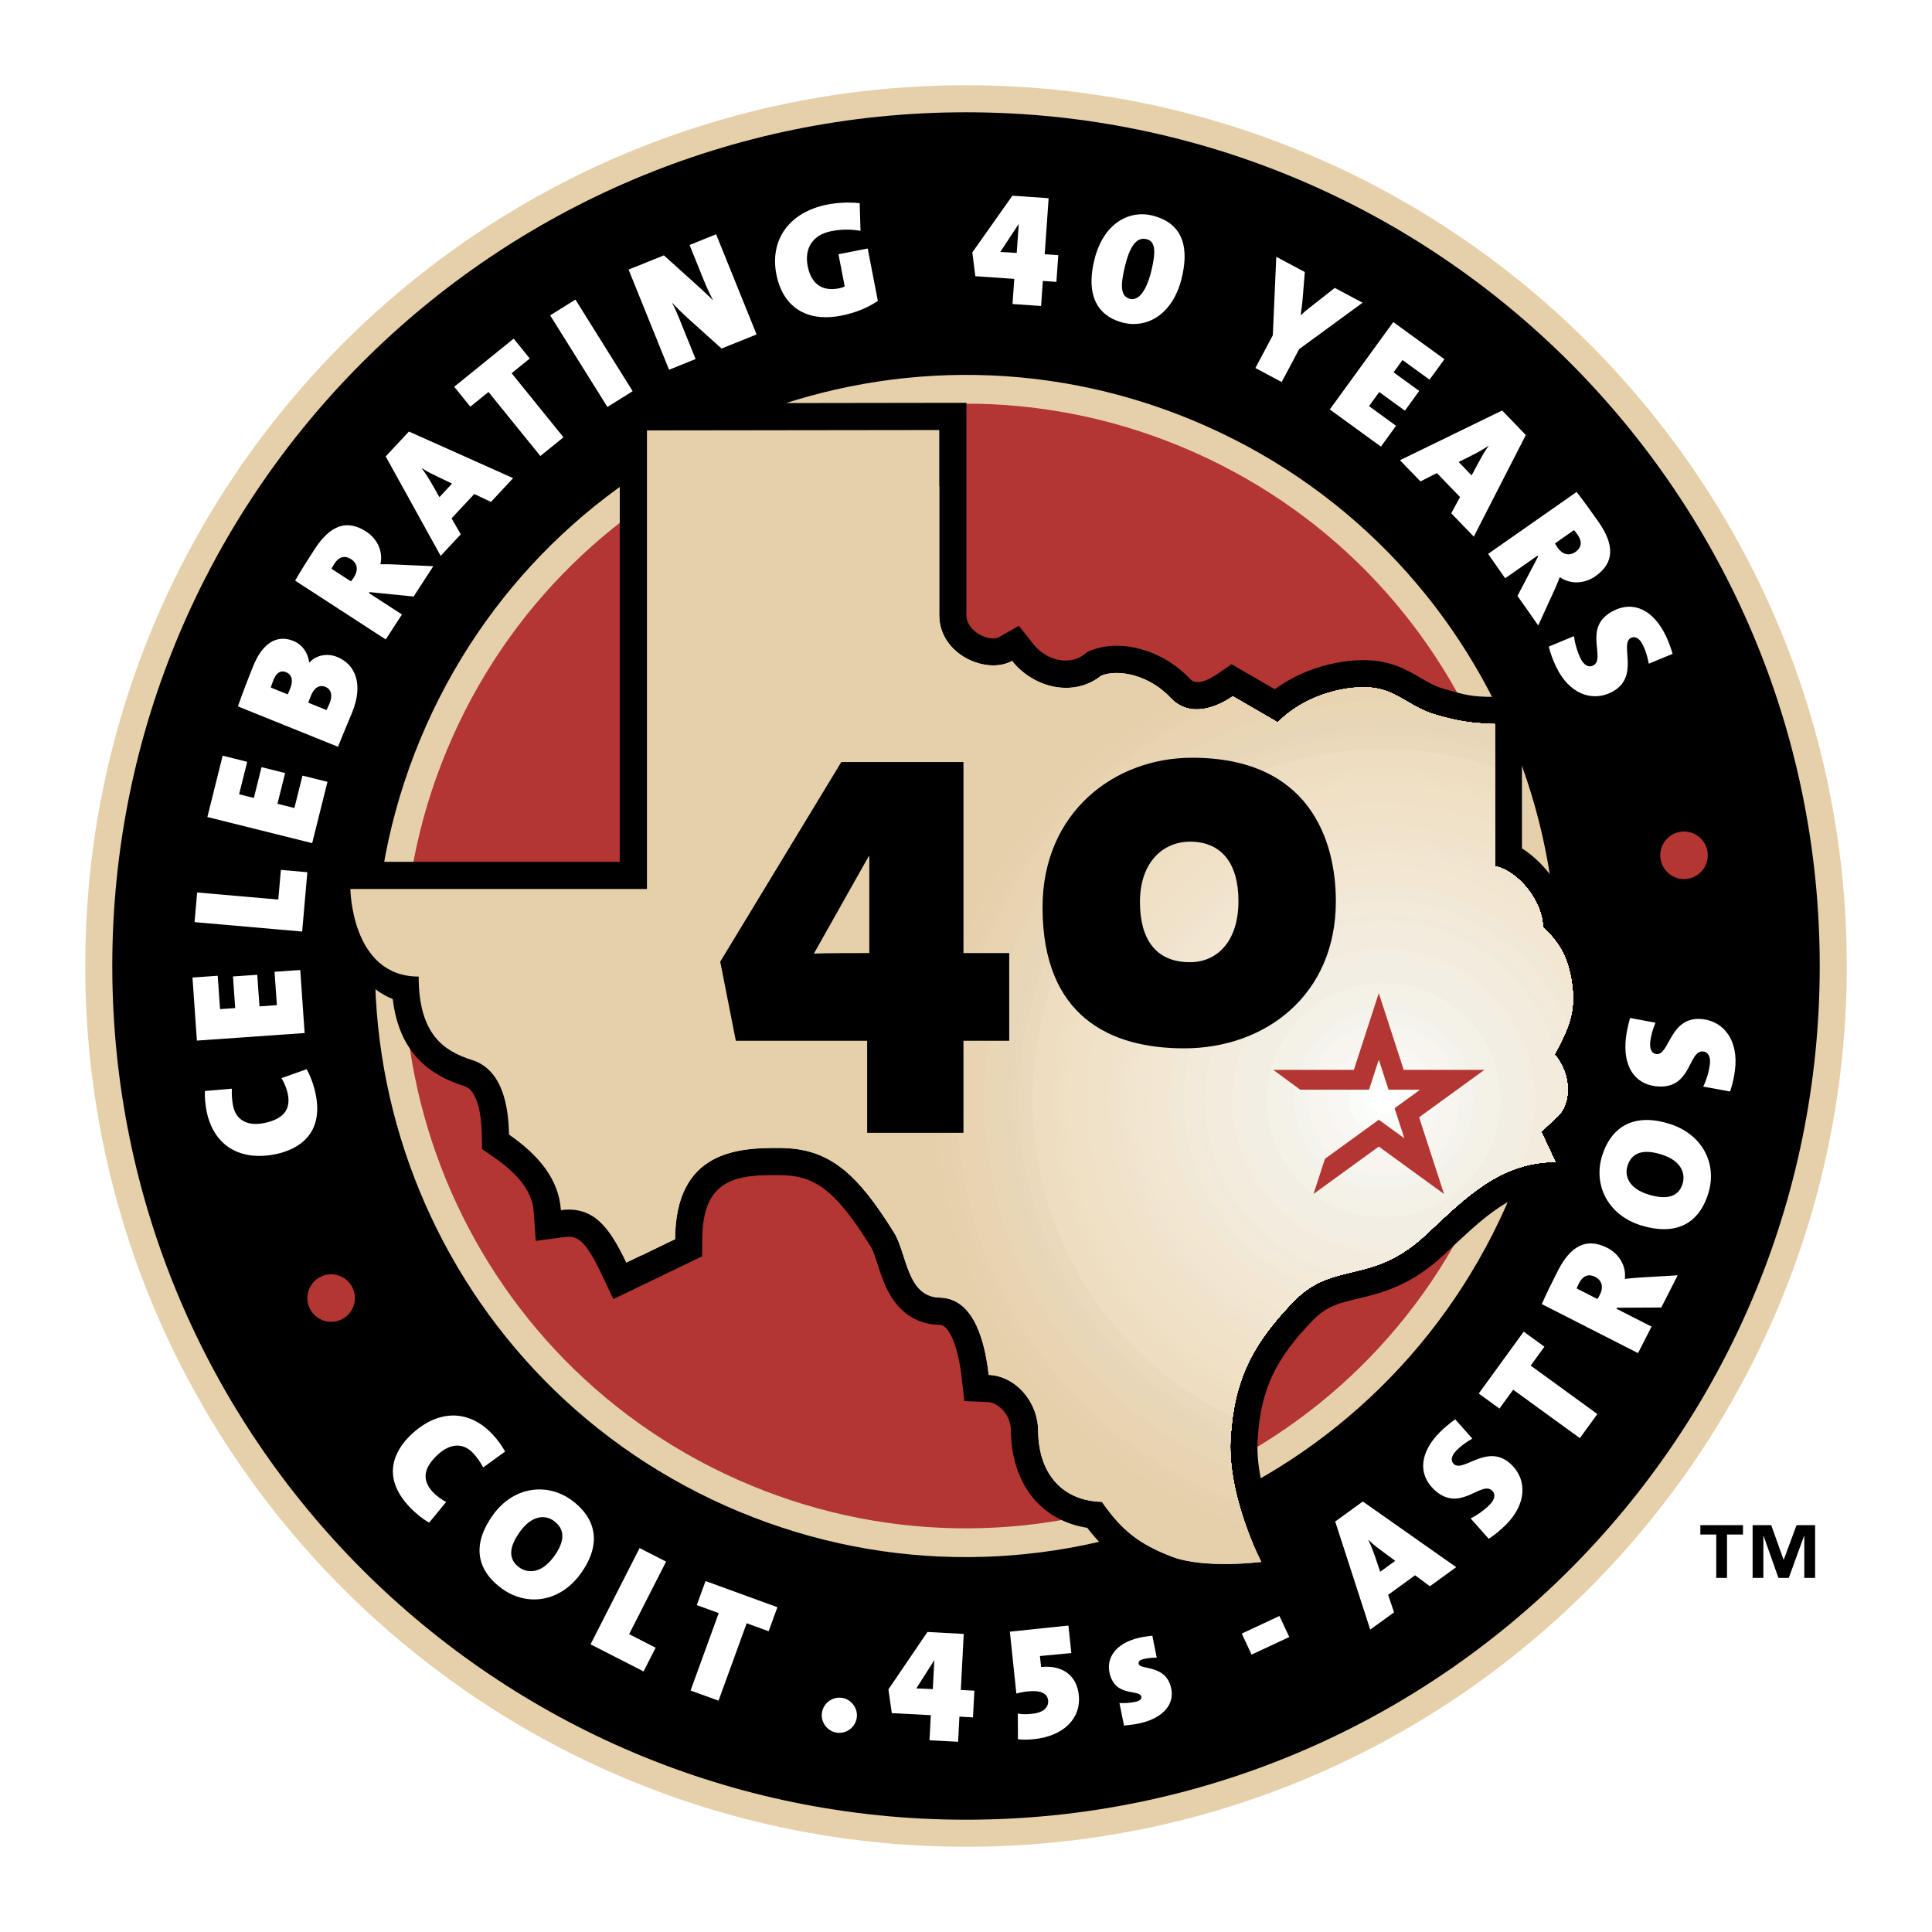 <?xml version="1.0" encoding="utf-8"?>
<!-- Generator: Adobe Illustrator 13.0.0, SVG Export Plug-In . SVG Version: 6.00 Build 14948)  -->
<!DOCTYPE svg PUBLIC "-//W3C//DTD SVG 1.0//EN" "http://www.w3.org/TR/2001/REC-SVG-20010904/DTD/svg10.dtd">
<svg version="1.0" id="Layer_1" xmlns="http://www.w3.org/2000/svg" xmlns:xlink="http://www.w3.org/1999/xlink" x="0px" y="0px"
	 width="192.756px" height="192.756px" viewBox="0 0 192.756 192.756" enable-background="new 0 0 192.756 192.756"
	 xml:space="preserve">
<g>
	<polygon fill-rule="evenodd" clip-rule="evenodd" fill="#FFFFFF" points="0,0 192.756,0 192.756,192.756 0,192.756 0,0 	"/>
	<path fill-rule="evenodd" clip-rule="evenodd" d="M173.897,153.102h-1.593v4.324h-1.073v-4.324h-1.585v-0.936h4.251V153.102
		L173.897,153.102L173.897,153.102z M181.092,157.426h-1.077v-4.182h-0.026l-1.521,4.182h-1.035l-1.477-4.182h-0.025v4.182h-1.073
		v-5.26h1.858l1.228,3.436h0.026l1.271-3.436h1.852V157.426L181.092,157.426z"/>
	<path fill-rule="evenodd" clip-rule="evenodd" fill="#E6D0AA" d="M184.252,96.376c0,48.534-39.343,87.876-87.873,87.876
		c-48.534,0-87.875-39.342-87.875-87.876c0-48.532,39.341-87.871,87.875-87.871C144.909,8.505,184.252,47.844,184.252,96.376
		L184.252,96.376z"/>
	<path fill-rule="evenodd" clip-rule="evenodd" d="M96.379,11.202c47.04,0,85.176,38.132,85.176,85.174
		s-38.136,85.177-85.176,85.177c-47.042,0-85.176-38.135-85.176-85.177S49.337,11.202,96.379,11.202L96.379,11.202z"/>
	<path fill-rule="evenodd" clip-rule="evenodd" fill="#E6D0AA" d="M72.398,150.238c-29.745-13.25-43.123-48.104-29.879-77.848
		c13.243-29.746,48.091-43.122,77.838-29.87c29.742,13.248,43.121,48.1,29.88,77.845
		C136.994,150.113,102.146,163.486,72.398,150.238L72.398,150.238z"/>
	<path fill-rule="evenodd" clip-rule="evenodd" fill="#B33633" d="M147.616,119.199c-12.6,28.301-45.752,41.023-74.051,28.418
		c-28.297-12.604-41.025-45.76-28.427-74.063c12.599-28.298,45.751-41.019,74.05-28.413
		C147.485,57.743,160.214,90.902,147.616,119.199L147.616,119.199z"/>
	<path fill-rule="evenodd" clip-rule="evenodd" fill="#B33633" d="M30.667,129.51c0-1.311,1.061-2.371,2.371-2.371
		c1.309,0,2.372,1.061,2.372,2.371c0,1.307-1.063,2.367-2.372,2.367C31.728,131.877,30.667,130.816,30.667,129.51L30.667,129.51z"/>
	<path fill-rule="evenodd" clip-rule="evenodd" fill="#B33633" d="M165.646,85.331c0-1.307,1.06-2.369,2.368-2.369
		c1.31,0,2.371,1.062,2.371,2.369c0,1.313-1.062,2.374-2.371,2.374C166.705,87.705,165.646,86.645,165.646,85.331L165.646,85.331z"
		/>
	<path fill-rule="evenodd" clip-rule="evenodd" fill="#FFFFFF" d="M42.818,151.914l1.699-2.068c-0.443-0.195-1.016-0.643-1.332-0.98
		c-1.143-1.229-0.897-2.439,0.469-3.715c1.27-1.189,2.583-1.209,3.541-0.178c0.414,0.439,0.767,0.961,1.012,1.434l2.189-1.582
		c-0.309-0.568-0.75-1.18-1.229-1.693c-2.406-2.582-5.481-2.486-8.108-0.035c-1.587,1.479-3.126,4.117-0.24,7.207
		C41.407,150.936,42.132,151.527,42.818,151.914L42.818,151.914z"/>
	<path fill-rule="evenodd" clip-rule="evenodd" fill="#FFFFFF" d="M57.915,157.027c2.3-3.164,1.382-5.705-0.89-7.357
		c-2.441-1.773-5.772-1.371-7.816,1.445c-2.01,2.762-1.868,5.389,0.87,7.383C52.56,160.297,55.852,159.869,57.915,157.027
		L57.915,157.027L57.915,157.027z M55.274,155.285c-1.341,1.848-2.726,1.633-3.476,1.09c-1.161-0.85-0.982-2.1,0.098-3.582
		c1.19-1.643,2.512-1.67,3.353-1.059C56.398,152.564,56.382,153.762,55.274,155.285L55.274,155.285z"/>
	<polygon fill-rule="evenodd" clip-rule="evenodd" fill="#FFFFFF" points="64.211,166.756 65.414,164.391 62.768,163.041 
		66.456,155.803 63.811,154.453 58.918,164.055 64.211,166.756 	"/>
	<polygon fill-rule="evenodd" clip-rule="evenodd" fill="#FFFFFF" points="76.688,162.748 77.562,160.352 70.392,157.742 
		69.519,160.141 71.707,160.939 68.897,168.664 71.688,169.676 74.497,161.955 76.688,162.748 	"/>
	<path fill-rule="evenodd" clip-rule="evenodd" fill="#FFFFFF" d="M84.045,169.402c-0.942-0.166-1.868,0.48-2.034,1.426
		c-0.166,0.943,0.481,1.869,1.426,2.033c0.942,0.166,1.869-0.48,2.033-1.426C85.637,170.494,84.99,169.568,84.045,169.402
		L84.045,169.402z"/>
	<path fill-rule="evenodd" clip-rule="evenodd" fill="#FFFFFF" d="M97.074,171.342l0.141-2.662l-1.355-0.07l0.292-5.592
		l-3.619-0.197l-3.896,5.729l0.339,2.369l3.892,0.203l-0.132,2.506l2.854,0.148l0.131-2.506L97.074,171.342L97.074,171.342
		L97.074,171.342z M93.066,168.525c-0.382-0.02-1.291-0.07-1.645-0.07l1.779-2.799h0.016L93.066,168.525L93.066,168.525z"/>
	<path fill-rule="evenodd" clip-rule="evenodd" fill="#FFFFFF" d="M107.629,169.102c-0.211-2.018-1.727-2.998-3.759-2.781
		l-0.117-1.098l3.132-0.299l-0.288-2.744l-5.843,0.613l0.648,6.176c0.329-0.098,0.721-0.174,1.197-0.221
		c1.271-0.133,1.903,0.232,1.974,0.9c0.069,0.648-0.418,1.211-1.562,1.332c-0.556,0.064-1.02,0.076-1.464-0.021l0.014,2.57
		c0.504,0.059,1.146,0.041,1.605-0.012C106.04,173.217,107.885,171.514,107.629,169.102L107.629,169.102z"/>
	<path fill-rule="evenodd" clip-rule="evenodd" fill="#FFFFFF" d="M116.842,168.398c-0.547-2.365-3.096-1.764-3.238-2.385
		c-0.049-0.217,0.088-0.396,0.493-0.488c0.436-0.105,0.916-0.146,1.312-0.141l-0.44-2.193c-0.433,0.055-0.908,0.113-1.313,0.209
		c-2.427,0.555-3.286,2.084-2.955,3.516c0.578,2.502,2.977,1.539,3.172,2.381c0.044,0.201-0.14,0.393-0.546,0.482
		c-0.559,0.135-1.159,0.156-1.64,0.135l0.456,2.252c0.522-0.066,1.085-0.117,1.63-0.246
		C115.981,171.416,117.229,170.076,116.842,168.398L116.842,168.398z"/>
	<polygon fill-rule="evenodd" clip-rule="evenodd" fill="#FFFFFF" points="128.632,163.324 127.651,161.227 123.892,162.984 
		124.869,165.08 128.632,163.324 	"/>
	<path fill-rule="evenodd" clip-rule="evenodd" fill="#FFFFFF" d="M145.285,156.355l-9.318-6.551l-2.753,2l3.495,10.783l2.375-1.725
		l-0.591-1.742l2.686-1.953l1.485,1.092L145.285,156.355L145.285,156.355L145.285,156.355z M139.203,155.727l-1.5,1.086
		l-0.397-1.172c-0.232-0.697-0.486-1.4-0.775-1.963l0.025-0.02c0.484,0.48,0.978,0.83,1.5,1.221L139.203,155.727L139.203,155.727z"
		/>
	<path fill-rule="evenodd" clip-rule="evenodd" fill="#FFFFFF" d="M150.845,146.176c-2.385-2.381-4.855,0.836-5.814-0.127
		c-0.294-0.291-0.28-0.777,0.304-1.365c0.464-0.461,0.994-0.83,1.557-1.15l-1.707-1.93c-0.549,0.396-1.125,0.881-1.511,1.266
		c-2.008,2.006-2.2,4.143-0.688,5.652c2.607,2.613,4.8-0.891,5.906,0.215c0.348,0.352,0.236,0.895-0.275,1.4
		c-0.575,0.578-1.329,1.086-1.892,1.355l1.803,2.033c0.623-0.398,1.207-0.896,1.731-1.414
		C152.285,150.082,152.369,147.701,150.845,146.176L150.845,146.176z"/>
	<polygon fill-rule="evenodd" clip-rule="evenodd" fill="#FFFFFF" points="154.085,134.361 152.02,132.859 147.536,139.033 
		149.601,140.535 150.969,138.65 157.623,143.482 159.368,141.08 152.717,136.246 154.085,134.361 	"/>
	<path fill-rule="evenodd" clip-rule="evenodd" fill="#FFFFFF" d="M167.384,127.236l-3.811,0.227
		c-0.476,0.027-0.945,0.074-1.463,0.135c0.165-1.316-0.601-2.512-1.739-3.094c-2.135-1.086-3.698-0.16-4.943,2.285
		c-0.617,1.209-1.205,2.395-1.602,3.32l9.601,4.891l1.349-2.643l-3.503-1.785l0.052-0.098l4.423-0.025L167.384,127.236
		L167.384,127.236L167.384,127.236z M159.15,127.395c0.71,0.363,0.84,1.057,0.471,1.783c-0.074,0.143-0.189,0.332-0.253,0.424
		l-2.065-1.051c0.033-0.09,0.142-0.34,0.23-0.512C157.975,127.17,158.581,127.105,159.15,127.395L159.15,127.395z"/>
	<path fill-rule="evenodd" clip-rule="evenodd" fill="#FFFFFF" d="M166.501,112.104c-3.739-1.145-5.842,0.551-6.667,3.238
		c-0.882,2.885,0.583,5.902,3.912,6.92c3.267,1.004,5.708,0.012,6.699-3.223C171.34,116.105,169.86,113.133,166.501,112.104
		L166.501,112.104L166.501,112.104z M165.715,115.168c2.183,0.668,2.43,2.043,2.16,2.932c-0.421,1.375-1.661,1.613-3.419,1.074
		c-1.937-0.592-2.391-1.836-2.09-2.826C162.781,114.99,163.912,114.619,165.715,115.168L165.715,115.168z"/>
	<path fill-rule="evenodd" clip-rule="evenodd" fill="#FFFFFF" d="M169.908,101.686c-3.343-0.414-3.312,3.646-4.656,3.477
		c-0.413-0.045-0.701-0.438-0.602-1.26c0.08-0.652,0.269-1.271,0.518-1.867l-2.53-0.471c-0.195,0.65-0.349,1.387-0.413,1.926
		c-0.345,2.822,0.815,4.619,2.941,4.881c3.659,0.447,3.228-3.656,4.78-3.465c0.492,0.059,0.735,0.557,0.649,1.266
		c-0.099,0.812-0.381,1.674-0.662,2.238l2.676,0.488c0.246-0.693,0.402-1.445,0.494-2.176
		C173.452,103.871,172.05,101.947,169.908,101.686L169.908,101.686z"/>
	<path fill-rule="evenodd" clip-rule="evenodd" fill="#FFFFFF" d="M30.59,106.674l-2.518,0.895c0.279,0.396,0.538,1.078,0.633,1.531
		c0.351,1.639-0.484,2.551-2.312,2.939c-1.702,0.361-2.837-0.293-3.129-1.668c-0.126-0.594-0.161-1.223-0.128-1.752l-2.692,0.23
		c-0.028,0.639,0.036,1.395,0.18,2.082c0.734,3.451,3.42,4.953,6.935,4.209c2.124-0.455,4.799-1.924,3.918-6.061
		C31.3,108.236,30.98,107.361,30.59,106.674L30.59,106.674z"/>
	<polygon fill-rule="evenodd" clip-rule="evenodd" fill="#FFFFFF" points="29.954,96.776 27.391,96.955 27.623,100.285 
		25.888,100.406 25.667,97.256 23.245,97.42 23.466,100.576 21.955,100.68 21.721,97.352 19.204,97.529 19.644,103.82 
		30.394,103.066 29.954,96.776 	"/>
	<polygon fill-rule="evenodd" clip-rule="evenodd" fill="#FFFFFF" points="30.664,87.021 28.024,86.791 27.765,89.75 19.669,89.042 
		19.41,92.001 30.146,92.941 30.664,87.021 	"/>
	<polygon fill-rule="evenodd" clip-rule="evenodd" fill="#FFFFFF" points="32.671,78.002 30.178,77.382 29.371,80.616 
		27.682,80.195 28.446,77.129 26.093,76.538 25.328,79.61 23.855,79.243 24.663,76.008 22.215,75.395 20.69,81.514 31.146,84.12 
		32.671,78.002 	"/>
	<path fill-rule="evenodd" clip-rule="evenodd" fill="#FFFFFF" d="M33.622,65.538c-0.962-0.394-2.099-0.179-2.74,0.559l-0.046-0.016
		c-0.089-0.933-0.679-1.774-1.566-2.135c-1.747-0.707-3.139,0.351-4.01,2.511c-0.504,1.247-1.174,2.992-1.521,4.021l9.979,4.027
		c0.68-1.688,1.175-2.825,1.422-3.435C36.293,68.213,35.428,66.263,33.622,65.538L33.622,65.538L33.622,65.538z M28.515,67.052
		c0.576,0.23,0.786,0.78,0.439,1.643c-0.096,0.237-0.174,0.429-0.253,0.584l-1.688-0.684c0.08-0.239,0.162-0.482,0.286-0.795
		C27.563,67.148,27.995,66.842,28.515,67.052L28.515,67.052L28.515,67.052z M32.449,68.522c0.623,0.25,0.744,0.883,0.445,1.624
		c-0.095,0.236-0.23,0.524-0.317,0.697l-1.821-0.735c0.051-0.166,0.23-0.608,0.273-0.713C31.375,68.536,31.931,68.312,32.449,68.522
		L32.449,68.522z"/>
	<path fill-rule="evenodd" clip-rule="evenodd" fill="#FFFFFF" d="M43.23,56.49l-3.81-0.17c-0.479-0.025-0.952-0.031-1.469-0.025
		c0.303-1.285-0.336-2.557-1.408-3.254c-2.008-1.307-3.66-0.55-5.153,1.752c-0.741,1.141-1.45,2.256-1.942,3.138l9.037,5.868
		l1.617-2.493l-3.293-2.135l0.061-0.096l4.397,0.441L43.23,56.49L43.23,56.49L43.23,56.49z M35.026,55.786
		c0.67,0.435,0.726,1.135,0.283,1.822c-0.086,0.131-0.222,0.31-0.296,0.396l-1.941-1.259c0.039-0.09,0.173-0.33,0.278-0.486
		C33.878,55.441,34.491,55.438,35.026,55.786L35.026,55.786z"/>
	<path fill-rule="evenodd" clip-rule="evenodd" fill="#FFFFFF" d="M51.195,47.704l-10.397-4.65l-2.318,2.483l5.485,9.921
		l2.004-2.148l-0.916-1.595l2.266-2.429l1.665,0.79L51.195,47.704L51.195,47.704L51.195,47.704z M45.103,48.247l-1.262,1.355
		l-0.615-1.081c-0.36-0.639-0.745-1.277-1.135-1.776l0.022-0.02c0.566,0.371,1.118,0.627,1.705,0.908L45.103,48.247L45.103,48.247z"
		/>
	<polygon fill-rule="evenodd" clip-rule="evenodd" fill="#FFFFFF" points="52.855,35.771 51.249,33.785 45.317,38.588 
		46.925,40.574 48.736,39.106 53.911,45.496 56.218,43.629 51.045,37.237 52.855,35.771 	"/>
	<polygon fill-rule="evenodd" clip-rule="evenodd" fill="#FFFFFF" points="63.121,39.029 57.41,29.89 54.891,31.465 60.601,40.603 
		63.121,39.029 	"/>
	<path fill-rule="evenodd" clip-rule="evenodd" fill="#FFFFFF" d="M75.485,33.367l-4.039-9.994l-2.649,1.07l1.411,3.49
		c0.252,0.626,0.593,1.381,0.94,2.032c-0.662-0.661-1.471-1.383-2.261-2.099l-2.651-2.388l-3.523,1.419l4.039,9.994l2.649-1.07
		l-1.652-4.084c-0.263-0.652-0.414-0.985-0.712-1.553c0.521,0.562,1.2,1.221,1.901,1.847l3.052,2.742L75.485,33.367L75.485,33.367z"
		/>
	<path fill-rule="evenodd" clip-rule="evenodd" fill="#FFFFFF" d="M85.77,20.27c-0.913-0.102-2.096-0.08-3.195,0.134
		c-3.854,0.748-5.784,3.528-5.118,6.96c0.617,3.165,2.904,4.819,6.462,4.129c1.442-0.281,2.734-0.825,3.664-1.477l-1.013-5.222
		l-2.917,0.569l0.625,3.212c-0.148,0.08-0.361,0.153-0.58,0.194c-1.802,0.352-2.795-0.575-3.117-2.225
		c-0.332-1.707,0.438-3.109,2.366-3.483c1.05-0.205,2.029-0.186,2.906-0.029L85.77,20.27L85.77,20.27z"/>
	<path fill-rule="evenodd" clip-rule="evenodd" fill="#FFFFFF" d="M105.398,28.121l0.186-2.662l-1.354-0.093l0.392-5.59
		l-3.617-0.252l-3.996,5.657l0.299,2.375l3.886,0.269l-0.175,2.505l2.851,0.199l0.174-2.5L105.398,28.121L105.398,28.121
		L105.398,28.121z M101.438,25.236c-0.382-0.026-1.29-0.09-1.643-0.097l1.825-2.771h0.018L101.438,25.236L101.438,25.236z"/>
	<path fill-rule="evenodd" clip-rule="evenodd" fill="#FFFFFF" d="M117.883,27.809c0.677-2.711,0.441-5.469-2.919-6.306
		c-2.247-0.563-4.854,0.715-5.766,4.373c-1.018,4.087,0.746,5.791,2.851,6.321C114.389,32.778,116.977,31.433,117.883,27.809
		L117.883,27.809L117.883,27.809z M114.854,27.086c-0.571,2.292-1.43,2.903-2.097,2.736c-0.946-0.237-1.022-1.243-0.497-3.346
		c0.547-2.205,1.279-2.825,2.131-2.614C115.227,24.069,115.382,24.964,114.854,27.086L114.854,27.086z"/>
	<path fill-rule="evenodd" clip-rule="evenodd" fill="#FFFFFF" d="M135.947,30.202l-2.775-1.476l-1.8,1.412
		c-0.584,0.448-1.138,0.882-1.575,1.295l-0.029-0.01c0.083-0.505,0.155-1.08,0.209-1.758l0.205-2.527l-2.848-1.515l-0.346,7.827
		l-1.738,3.269l2.623,1.396l1.745-3.285L135.947,30.202L135.947,30.202z"/>
	<polygon fill-rule="evenodd" clip-rule="evenodd" fill="#FFFFFF" points="137.775,44.559 139.285,42.481 136.587,40.519 
		137.608,39.113 140.166,40.973 141.594,39.004 139.037,37.148 139.928,35.92 142.625,37.879 144.11,35.84 139.008,32.132 
		132.673,40.851 137.775,44.559 	"/>
	<path fill-rule="evenodd" clip-rule="evenodd" fill="#FFFFFF" d="M147.041,53.54l5.19-10.137l-2.362-2.449l-10.192,4.961
		l2.041,2.115l1.642-0.832l2.307,2.391l-0.875,1.624L147.041,53.54L147.041,53.54L147.041,53.54z M146.82,47.43l-1.285-1.333
		l1.105-0.559c0.659-0.327,1.316-0.674,1.834-1.042l0.021,0.025c-0.403,0.547-0.685,1.083-0.998,1.656L146.82,47.43L146.82,47.43z"
		/>
	<path fill-rule="evenodd" clip-rule="evenodd" fill="#FFFFFF" d="M153.468,62.402l1.586-3.467c0.204-0.435,0.383-0.873,0.568-1.355
		c1.084,0.767,2.502,0.646,3.548-0.086c1.962-1.371,1.879-3.187,0.307-5.436c-0.78-1.112-1.554-2.187-2.18-2.973l-8.827,6.175
		l1.699,2.436l3.222-2.253l0.061,0.093l-2.055,3.915L153.468,62.402L153.468,62.402L153.468,62.402z M157.194,55.061
		c-0.654,0.454-1.329,0.247-1.796-0.421c-0.09-0.135-0.208-0.32-0.256-0.426l1.893-1.326c0.07,0.07,0.239,0.281,0.348,0.441
		C157.942,54.125,157.715,54.691,157.194,55.061L157.194,55.061z"/>
	<path fill-rule="evenodd" clip-rule="evenodd" fill="#FFFFFF" d="M160.716,69.092c3.03-1.476,0.79-4.864,2.011-5.453
		c0.374-0.186,0.828-0.016,1.192,0.729c0.287,0.588,0.466,1.211,0.581,1.848l2.379-0.981c-0.192-0.655-0.46-1.356-0.7-1.845
		c-1.246-2.557-3.203-3.429-5.123-2.493c-3.318,1.617-0.719,4.826-2.125,5.513c-0.444,0.22-0.922-0.067-1.238-0.712
		c-0.356-0.732-0.587-1.611-0.661-2.231l-2.509,1.044c0.169,0.713,0.447,1.433,0.771,2.091
		C156.556,69.188,158.78,70.038,160.716,69.092L160.716,69.092z"/>
	<path fill-rule="evenodd" clip-rule="evenodd" d="M121.47,67.231l1.41-0.958l4.301,2.493c3.375-2.471,7.702-3.242,10.52-2.775
		c1.675,0.282,2.934,1.003,3.856,1.541c0.407,0.237,0.819,0.482,1.271,0.713c0.354,0.179,0.739,0.345,1.18,0.47
		c2.238,0.639,2.801,0.812,5.127,0.812l2.711,0.006v15.108c2.313,1.463,4.343,4.273,4.698,6.638c1.7,1.851,2.554,3.72,2.952,6.374
		c0.467,3.076-0.185,5.209-1.268,7.41c1.364,2.727,1.274,6.221-1.02,8.332l1.568,5.197l-3.583,0.037
		c-2.144,0.02-3.873,0.686-5.573,1.797c-0.914,0.602-1.78,1.311-2.646,2.072c-0.941,0.83-1.88,1.725-2.852,2.639
		c-3.23,3.033-6.059,3.807-8.37,4.359c-0.5,0.121-0.991,0.238-1.475,0.369c-0.396,0.105-0.79,0.229-1.182,0.391
		c-0.678,0.289-1.353,0.697-2.091,1.453c-3.71,3.828-5.229,6.846-5.53,11.965c-0.292,4.975,2.749,10.854,2.771,10.895l1.818,3.459
		c0,0-5.42,0.691-7.406,0.719c-1.867,0.023-4.528-0.088-6.659-0.891c-3.346-1.264-5.484-2.777-7.524-5.424
		c-4.56-0.709-7.565-4.338-7.614-9.697c-0.016-1.658-1.312-2.812-2.327-2.852l-2.322-0.096l-0.261-2.311
		c-0.156-1.363-0.442-2.91-0.978-4.055c-0.533-1.133-0.962-1.24-1.254-1.246c-3.303-0.07-4.784-2.465-5.488-4.148
		c-0.308-0.736-0.552-1.541-0.808-2.314c-0.23-0.703-0.39-1.09-0.533-1.318c-3.502-5.623-5.547-7.107-8.998-7.152
		c-4.438-0.062-7.791,0.326-7.829,6.412l-0.01,1.688l-8.852,4.266l-1.168-2.463c-1.692-3.574-2.497-3.879-3.716-3.721l-2.866,0.377
		l-0.195-2.879c-0.129-1.914-1.391-3.68-4.014-5.488l-1.141-0.791l-0.027-1.389c-0.024-1.248-0.161-2.498-0.524-3.465
		c-0.344-0.906-0.765-1.291-1.28-1.449c-3.284-1.037-6.431-3.191-7.084-8.668c-2.605-1.014-4.098-3.446-4.864-5.169
		c-0.53-1.179-1.549-3.039-1.757-3.928c-0.215-0.92-0.674-4.589-0.674-4.589h29.945V40.238l34.585-0.051v21.18
		c0,1.698,2.349,2.7,3.22,2.208l2.012-1.132l1.437,1.809c1.457,1.829,3.778,2.09,5.089,1.037l0.323-0.259l0.385-0.151
		c3.037-1.189,7.251,0.039,9.889,2.902C119.062,68.089,119.799,68.375,121.47,67.231L121.47,67.231z"/>
	<path fill-rule="evenodd" clip-rule="evenodd" fill="#E6D0AA" d="M116.782,69.616c-2.052-2.224-5.132-2.908-6.91-2.211
		c-2.785,2.23-6.773,1.211-8.902-1.464c-2.498,1.4-7.26-0.6-7.26-4.573V42.903l-29.163,0.039v45.753H34.959
		c0,0,0.082,8.738,6.814,8.738c-0.015,5.805,2.574,7.457,5.31,8.32c3.121,0.984,3.649,4.746,3.701,7.445
		c2.883,1.996,4.965,4.395,5.177,7.541c3.273-0.436,4.864,1.744,6.522,5.244l4.871-2.35c0.053-8.709,6.075-9.166,10.576-9.102
		c4.797,0.064,7.549,2.467,11.261,8.432c1.321,2.121,1.256,6.43,4.587,6.5c3.57,0.08,4.54,4.838,4.864,7.709
		c2.688,0.109,4.903,2.674,4.93,5.535c0.04,4.57,2.632,7.045,6.37,7.133c1.973,2.857,3.767,4.252,7.012,5.479
		c3.252,1.229,8.896,0.512,8.896,0.512s-3.422-6.5-3.079-12.318c0.345-5.863,2.2-9.473,6.29-13.688
		c4.019-4.143,7.736-1.537,13.212-6.668c3.973-3.723,7.354-7.184,12.896-7.238l-1.413-3.018l1.617-1.496
		c1.406-1.301,1.444-4.18-0.272-6.203c1.417-2.631,2.145-4.309,1.717-7.143c-0.365-2.423-1.125-3.887-2.892-5.58
		c0-2.461-2.41-5.588-4.792-6.061V72.236c-2.313-0.071-3.643-0.275-5.872-0.914c-2.463-0.71-3.72-2.276-6.005-2.66
		c-2.513-0.415-6.96,0.518-9.772,3.414L123,69.469C121.293,70.638,118.648,71.639,116.782,69.616L116.782,69.616z"/>
	<path fill-rule="evenodd" clip-rule="evenodd" fill="#E6D0AA" d="M62.422,109.758c0-25.202,12.333-47.517,31.288-61.257v12.866
		c0,3.973,4.762,5.973,7.26,4.573c2.129,2.676,6.117,3.695,8.902,1.464c1.778-0.697,4.858-0.012,6.91,2.211
		c1.866,2.023,4.511,1.022,6.218-0.146l4.484,2.607c2.812-2.896,7.26-3.829,9.772-3.414c2.285,0.384,3.542,1.95,6.005,2.66
		c2.229,0.639,3.559,0.843,5.872,0.914V86.42c2.382,0.473,4.792,3.6,4.792,6.061c1.767,1.693,2.526,3.157,2.892,5.58
		c0.428,2.834-0.3,4.512-1.717,7.143c1.717,2.023,1.679,4.902,0.272,6.203l-1.617,1.496l1.413,3.018
		c-5.543,0.055-8.924,3.516-12.896,7.238c-5.476,5.131-9.193,2.525-13.212,6.668c-4.09,4.215-5.945,7.824-6.29,13.688
		c-0.343,5.818,3.079,12.318,3.079,12.318s-5.645,0.717-8.896-0.512c-3.245-1.227-5.039-2.621-7.012-5.479
		c-3.738-0.088-6.33-2.562-6.37-7.133c-0.026-2.861-2.242-5.426-4.93-5.535c-0.324-2.871-1.294-7.629-4.864-7.709
		c-3.331-0.07-3.266-4.379-4.587-6.5c-3.712-5.965-6.464-8.367-11.261-8.432c-4.5-0.064-10.523,0.393-10.576,9.102l-3.34,1.611
		C62.973,120.244,62.422,115.066,62.422,109.758L62.422,109.758z"/>
	<path fill-rule="evenodd" clip-rule="evenodd" fill="#E6D0AA" d="M92.011,109.758c0-17.568,9.847-32.834,24.318-40.592
		c0.156,0.143,0.306,0.292,0.453,0.45c1.866,2.023,4.511,1.022,6.218-0.146l4.484,2.607c2.812-2.896,7.26-3.829,9.772-3.414
		c2.285,0.384,3.542,1.95,6.005,2.66c2.229,0.639,3.559,0.843,5.872,0.914V86.42c2.382,0.473,4.792,3.6,4.792,6.061
		c1.767,1.693,2.526,3.157,2.892,5.58c0.428,2.834-0.3,4.512-1.717,7.143c1.717,2.023,1.679,4.902,0.272,6.203l-1.617,1.496
		l1.413,3.018c-5.543,0.055-8.924,3.516-12.896,7.238c-5.476,5.131-9.193,2.525-13.212,6.668c-4.09,4.215-5.945,7.824-6.29,13.688
		c-0.228,3.861,1.206,8.021,2.193,10.383C105.915,148.26,92.011,130.635,92.011,109.758L92.011,109.758z"/>
	<path fill-rule="evenodd" clip-rule="evenodd" fill="#E6D0AC" d="M92.701,109.758c0-17.382,9.783-32.473,24.138-40.083
		c1.862,1.945,4.472,0.952,6.161-0.206l4.484,2.607c2.812-2.896,7.26-3.829,9.772-3.414c2.285,0.384,3.542,1.95,6.005,2.66
		c2.229,0.639,3.559,0.843,5.872,0.914V86.42c2.382,0.473,4.792,3.6,4.792,6.061c1.767,1.693,2.526,3.157,2.892,5.58
		c0.428,2.834-0.3,4.512-1.717,7.143c1.717,2.023,1.679,4.902,0.272,6.203l-1.617,1.496l1.413,3.018
		c-5.543,0.055-8.924,3.516-12.896,7.238c-5.476,5.131-9.193,2.525-13.212,6.668c-4.09,4.215-5.945,7.824-6.29,13.688
		c-0.203,3.449,0.917,7.133,1.862,9.566C106.139,147.363,92.701,130.133,92.701,109.758L92.701,109.758z"/>
	<path fill-rule="evenodd" clip-rule="evenodd" fill="#E6D1AD" d="M93.387,109.758c0-17.211,9.741-32.146,24.008-39.601
		c1.8,1.27,4.077,0.358,5.604-0.688l4.484,2.607c2.812-2.896,7.26-3.829,9.772-3.414c2.285,0.384,3.542,1.95,6.005,2.66
		c2.229,0.639,3.559,0.843,5.872,0.914V86.42c2.382,0.473,4.792,3.6,4.792,6.061c1.767,1.693,2.526,3.157,2.892,5.58
		c0.428,2.834-0.3,4.512-1.717,7.143c1.717,2.023,1.679,4.902,0.272,6.203l-1.617,1.496l1.413,3.018
		c-5.543,0.055-8.924,3.516-12.896,7.238c-5.476,5.131-9.193,2.525-13.212,6.668c-4.09,4.215-5.945,7.824-6.29,13.688
		c-0.181,3.08,0.694,6.352,1.557,8.748C106.377,146.473,93.387,129.633,93.387,109.758L93.387,109.758z"/>
	<path fill-rule="evenodd" clip-rule="evenodd" fill="#E6D1AE" d="M94.073,109.758c0-17.114,9.781-31.941,24.054-39.207
		c1.654,0.637,3.546-0.172,4.873-1.082l4.484,2.607c2.812-2.896,7.26-3.829,9.772-3.414c2.285,0.384,3.542,1.95,6.005,2.66
		c2.229,0.639,3.559,0.843,5.872,0.914V86.42c2.382,0.473,4.792,3.6,4.792,6.061c1.767,1.693,2.526,3.157,2.892,5.58
		c0.428,2.834-0.3,4.512-1.717,7.143c1.717,2.023,1.679,4.902,0.272,6.203l-1.617,1.496l1.413,3.018
		c-5.543,0.055-8.924,3.516-12.896,7.238c-5.476,5.131-9.193,2.525-13.212,6.668c-4.09,4.215-5.945,7.824-6.29,13.688
		c-0.161,2.744,0.516,5.637,1.275,7.932C106.626,145.6,94.073,129.148,94.073,109.758L94.073,109.758z"/>
	<path fill-rule="evenodd" clip-rule="evenodd" fill="#E7D2B0" d="M94.76,109.758c0-17.158,9.988-31.982,24.463-38.982
		c1.35,0.06,2.737-0.593,3.777-1.306l4.484,2.607c2.812-2.896,7.26-3.829,9.772-3.414c2.285,0.384,3.542,1.95,6.005,2.66
		c2.229,0.639,3.559,0.843,5.872,0.914V86.42c2.382,0.473,4.792,3.6,4.792,6.061c1.767,1.693,2.526,3.157,2.892,5.58
		c0.428,2.834-0.3,4.512-1.717,7.143c1.717,2.023,1.679,4.902,0.272,6.203l-1.617,1.496l1.413,3.018
		c-5.543,0.055-8.924,3.516-12.896,7.238c-5.476,5.131-9.193,2.525-13.212,6.668c-4.09,4.215-5.945,7.824-6.29,13.688
		c-0.144,2.43,0.373,4.973,1.019,7.117C106.89,144.738,94.76,128.666,94.76,109.758L94.76,109.758z"/>
	<path fill-rule="evenodd" clip-rule="evenodd" fill="#E8D4B1" d="M95.447,109.758c0-18.396,11.666-34.069,28.002-40.028
		l4.035,2.347c2.812-2.896,7.26-3.829,9.772-3.414c2.285,0.384,3.542,1.95,6.005,2.66c2.229,0.639,3.559,0.843,5.872,0.914V86.42
		c2.382,0.473,4.792,3.6,4.792,6.061c1.767,1.693,2.526,3.157,2.892,5.58c0.428,2.834-0.3,4.512-1.717,7.143
		c1.717,2.023,1.679,4.902,0.272,6.203l-1.617,1.496l1.413,3.018c-5.543,0.055-8.924,3.516-12.896,7.238
		c-5.476,5.131-9.193,2.525-13.212,6.668c-4.09,4.215-5.945,7.824-6.29,13.688c-0.126,2.129,0.255,4.346,0.784,6.305
		C107.163,143.889,95.447,128.195,95.447,109.758L95.447,109.758z"/>
	<path fill-rule="evenodd" clip-rule="evenodd" fill="#E8D4B1" d="M96.134,109.758c0-18.307,11.739-33.865,28.099-39.573
		l3.252,1.892c2.812-2.896,7.26-3.829,9.772-3.414c2.285,0.384,3.542,1.95,6.005,2.66c2.229,0.639,3.559,0.843,5.872,0.914V86.42
		c2.382,0.473,4.792,3.6,4.792,6.061c1.767,1.693,2.526,3.157,2.892,5.58c0.428,2.834-0.3,4.512-1.717,7.143
		c1.717,2.023,1.679,4.902,0.272,6.203l-1.617,1.496l1.413,3.018c-5.543,0.055-8.924,3.516-12.896,7.238
		c-5.476,5.131-9.193,2.525-13.212,6.668c-4.09,4.215-5.945,7.824-6.29,13.688c-0.108,1.842,0.162,3.748,0.579,5.498
		C107.452,143.061,96.134,127.734,96.134,109.758L96.134,109.758z"/>
	<path fill-rule="evenodd" clip-rule="evenodd" fill="#E8D4B3" d="M96.821,109.758c0-18.211,11.815-33.663,28.197-39.114
		l2.466,1.433c1.903-1.958,4.557-3.017,6.851-3.369c0.663-0.06,1.33-0.103,2.002-0.13c0.328,0.012,0.636,0.039,0.92,0.085
		c2.285,0.384,3.542,1.95,6.005,2.66c2.229,0.639,3.559,0.843,5.872,0.914V86.42c2.382,0.473,4.792,3.6,4.792,6.061
		c1.767,1.693,2.526,3.157,2.892,5.58c0.428,2.834-0.3,4.512-1.717,7.143c1.717,2.023,1.679,4.902,0.272,6.203l-1.617,1.496
		l1.413,3.018c-5.543,0.055-8.924,3.516-12.896,7.238c-5.476,5.131-9.193,2.525-13.212,6.668c-4.09,4.215-5.945,7.824-6.29,13.688
		c-0.092,1.562,0.09,3.172,0.401,4.691C107.757,142.24,96.821,127.277,96.821,109.758L96.821,109.758z"/>
	<path fill-rule="evenodd" clip-rule="evenodd" fill="#E8D4B3" d="M97.507,109.758c0-18.127,11.898-33.466,28.309-38.651l1.669,0.97
		c0.868-0.893,1.895-1.599,2.969-2.136c2.457-0.465,4.992-0.714,7.586-0.714c0.33,0,0.659,0.005,0.986,0.013
		c1.34,0.639,2.479,1.578,4.236,2.084c2.229,0.639,3.559,0.843,5.872,0.914V86.42c2.382,0.473,4.792,3.6,4.792,6.061
		c1.767,1.693,2.526,3.157,2.892,5.58c0.428,2.834-0.3,4.512-1.717,7.143c1.717,2.023,1.679,4.902,0.272,6.203l-1.617,1.496
		l1.413,3.018c-5.543,0.055-8.924,3.516-12.896,7.238c-5.476,5.131-9.193,2.525-13.212,6.668c-4.09,4.215-5.945,7.824-6.29,13.688
		c-0.076,1.295,0.036,2.617,0.253,3.898C108.072,141.445,97.507,126.838,97.507,109.758L97.507,109.758z"/>
	<path fill-rule="evenodd" clip-rule="evenodd" fill="#E8D6B5" d="M98.194,109.758c0-18.04,11.989-33.271,28.432-38.18l0.858,0.499
		c0.376-0.388,0.783-0.739,1.21-1.058c2.999-0.721,6.126-1.105,9.345-1.105c0.789,0,1.572,0.027,2.351,0.072
		c0.847,0.495,1.728,1.007,2.872,1.337c2.229,0.639,3.559,0.843,5.872,0.914V86.42c2.382,0.473,4.792,3.6,4.792,6.061
		c1.767,1.693,2.526,3.157,2.892,5.58c0.428,2.834-0.3,4.512-1.717,7.143c1.717,2.023,1.679,4.902,0.272,6.203l-1.617,1.496
		l1.413,3.018c-5.543,0.055-8.924,3.516-12.896,7.238c-5.476,5.131-9.193,2.525-13.212,6.668c-4.09,4.215-5.945,7.824-6.29,13.688
		c-0.061,1.029-0.001,2.076,0.135,3.105C108.405,140.66,98.194,126.404,98.194,109.758L98.194,109.758z"/>
	<path fill-rule="evenodd" clip-rule="evenodd" fill="#E8D6B5" d="M98.883,109.758c0-17.954,12.085-33.083,28.563-37.703
		l0.038,0.022c0.015-0.016,0.03-0.029,0.045-0.045c3.346-0.931,6.868-1.431,10.51-1.431c1.289,0,2.562,0.064,3.819,0.187
		c0.429,0.204,0.888,0.388,1.403,0.536c2.229,0.639,3.559,0.843,5.872,0.914V86.42c2.382,0.473,4.792,3.6,4.792,6.061
		c1.767,1.693,2.526,3.157,2.892,5.58c0.428,2.834-0.3,4.512-1.717,7.143c1.717,2.023,1.679,4.902,0.272,6.203l-1.617,1.496
		l1.413,3.018c-5.543,0.055-8.924,3.516-12.896,7.238c-5.476,5.131-9.193,2.525-13.212,6.668c-4.09,4.215-5.945,7.824-6.29,13.688
		c-0.046,0.771-0.022,1.553,0.048,2.332C108.755,139.904,98.883,125.984,98.883,109.758L98.883,109.758z"/>
	<path fill-rule="evenodd" clip-rule="evenodd" fill="#E7D6B7" d="M99.568,109.758c0-21.247,17.224-38.473,38.471-38.473
		c3.858,0,7.582,0.571,11.095,1.629V86.42c2.382,0.473,4.792,3.6,4.792,6.061c1.767,1.693,2.526,3.157,2.892,5.58
		c0.428,2.834-0.3,4.512-1.717,7.143c1.717,2.023,1.679,4.902,0.272,6.203l-1.617,1.496l1.413,3.018
		c-5.543,0.055-8.924,3.516-12.896,7.238c-5.476,5.131-9.193,2.525-13.212,6.668c-4.09,4.215-5.945,7.824-6.29,13.688
		c-0.031,0.518-0.029,1.039-0.005,1.562C109.118,139.164,99.568,125.578,99.568,109.758L99.568,109.758z"/>
	<path fill-rule="evenodd" clip-rule="evenodd" fill="#E7D6B9" d="M100.256,109.758c0-20.87,16.917-37.783,37.783-37.783
		c3.862,0,7.586,0.583,11.095,1.66V86.42c2.382,0.473,4.792,3.6,4.792,6.061c1.767,1.693,2.526,3.157,2.892,5.58
		c0.428,2.834-0.3,4.512-1.717,7.143c1.717,2.023,1.679,4.902,0.272,6.203l-1.617,1.496l1.413,3.018
		c-5.543,0.055-8.924,3.516-12.896,7.238c-5.476,5.131-9.193,2.525-13.212,6.668c-4.09,4.215-5.945,7.824-6.29,13.688
		c-0.017,0.268-0.022,0.533-0.023,0.801C109.5,138.443,100.256,125.184,100.256,109.758L100.256,109.758z"/>
	<path fill-rule="evenodd" clip-rule="evenodd" fill="#EAD7B9" d="M100.942,109.758c0-20.49,16.61-37.1,37.097-37.1
		c3.866,0,7.591,0.593,11.095,1.69V86.42c2.382,0.473,4.792,3.6,4.792,6.061c1.767,1.693,2.526,3.157,2.892,5.58
		c0.428,2.834-0.3,4.512-1.717,7.143c1.717,2.023,1.679,4.902,0.272,6.203l-1.617,1.496l1.413,3.018
		c-5.543,0.055-8.924,3.516-12.896,7.238c-5.476,5.131-9.193,2.525-13.212,6.668c-4.09,4.215-5.945,7.824-6.29,13.688
		c-0.001,0.02-0.001,0.039-0.003,0.059C109.899,137.75,100.942,124.801,100.942,109.758L100.942,109.758z"/>
	<path fill-rule="evenodd" clip-rule="evenodd" fill="#EAD9BA" d="M101.632,109.758c0-20.109,16.3-36.409,36.407-36.409
		c3.87,0,7.597,0.608,11.095,1.726V86.42c2.382,0.473,4.792,3.6,4.792,6.061c1.767,1.693,2.526,3.157,2.892,5.58
		c0.428,2.834-0.3,4.512-1.717,7.143c1.717,2.023,1.679,4.902,0.272,6.203l-1.617,1.496l1.413,3.018
		c-5.543,0.055-8.924,3.516-12.896,7.238c-5.476,5.131-9.193,2.525-13.212,6.668c-3.93,4.051-5.795,7.541-6.241,13.012
		C110.314,137.074,101.632,124.432,101.632,109.758L101.632,109.758z"/>
	<path fill-rule="evenodd" clip-rule="evenodd" fill="#EAD9BC" d="M102.317,109.758c0-19.729,15.994-35.726,35.722-35.726
		c3.874,0,7.601,0.622,11.095,1.762V86.42c2.382,0.473,4.792,3.6,4.792,6.061c1.767,1.693,2.526,3.157,2.892,5.58
		c0.428,2.834-0.3,4.512-1.717,7.143c1.717,2.023,1.679,4.902,0.272,6.203l-1.617,1.496l1.413,3.018
		c-5.543,0.055-8.924,3.516-12.896,7.238c-5.476,5.131-9.193,2.525-13.212,6.668c-3.754,3.869-5.623,7.223-6.172,12.283
		C110.737,136.408,102.317,124.068,102.317,109.758L102.317,109.758z"/>
	<path fill-rule="evenodd" clip-rule="evenodd" fill="#EEDDC0" d="M103.003,109.758c0-19.349,15.686-35.034,35.036-35.034
		c3.879,0,7.607,0.632,11.095,1.797v9.899c2.382,0.473,4.792,3.6,4.792,6.061c1.767,1.693,2.526,3.157,2.892,5.58
		c0.428,2.834-0.3,4.512-1.717,7.143c1.717,2.023,1.679,4.902,0.272,6.203l-1.617,1.496l1.413,3.018
		c-5.543,0.055-8.924,3.516-12.896,7.238c-5.476,5.131-9.193,2.525-13.212,6.668c-3.573,3.682-5.44,6.9-6.085,11.566
		C111.165,135.76,103.003,123.713,103.003,109.758L103.003,109.758z"/>
	<path fill-rule="evenodd" clip-rule="evenodd" fill="#EEDDC0" d="M103.69,109.758c0-18.971,15.378-34.351,34.349-34.351
		c3.884,0,7.614,0.648,11.095,1.836v9.177c2.382,0.473,4.792,3.6,4.792,6.061c1.767,1.693,2.526,3.157,2.892,5.58
		c0.428,2.834-0.3,4.512-1.717,7.143c1.717,2.023,1.679,4.902,0.272,6.203l-1.617,1.496l1.413,3.018
		c-5.543,0.055-8.924,3.516-12.896,7.238c-5.476,5.131-9.193,2.525-13.212,6.668c-3.391,3.492-5.243,6.568-5.975,10.859
		C111.608,135.125,103.69,123.369,103.69,109.758L103.69,109.758z"/>
	<path fill-rule="evenodd" clip-rule="evenodd" fill="#EEDDC2" d="M104.379,109.758c0-18.592,15.07-33.664,33.66-33.664
		c3.889,0,7.62,0.665,11.095,1.877v8.449c2.382,0.473,4.792,3.6,4.792,6.061c1.767,1.693,2.526,3.157,2.892,5.58
		c0.428,2.834-0.3,4.512-1.717,7.143c1.717,2.023,1.679,4.902,0.272,6.203l-1.617,1.496l1.413,3.018
		c-5.543,0.055-8.924,3.516-12.896,7.238c-5.476,5.131-9.193,2.525-13.212,6.668c-3.202,3.299-5.033,6.225-5.843,10.154
		C112.061,134.498,104.379,123.025,104.379,109.758L104.379,109.758z"/>
	<path fill-rule="evenodd" clip-rule="evenodd" fill="#EEDFC3" d="M105.066,109.758c0-18.214,14.762-32.977,32.973-32.977
		c3.894,0,7.627,0.679,11.095,1.918v7.72c2.382,0.473,4.792,3.6,4.792,6.061c1.767,1.693,2.526,3.157,2.892,5.58
		c0.428,2.834-0.3,4.512-1.717,7.143c1.717,2.023,1.679,4.902,0.272,6.203l-1.617,1.496l1.413,3.018
		c-5.543,0.055-8.924,3.516-12.896,7.238c-5.476,5.131-9.193,2.525-13.212,6.668c-3.013,3.104-4.81,5.879-5.688,9.469
		C112.524,133.896,105.066,122.699,105.066,109.758L105.066,109.758z"/>
	<path fill-rule="evenodd" clip-rule="evenodd" fill="#F0E0C3" d="M105.751,109.758c0-17.833,14.456-32.287,32.288-32.287
		c3.898,0,7.636,0.693,11.095,1.958v6.99c2.382,0.473,4.792,3.6,4.792,6.061c1.767,1.693,2.526,3.157,2.892,5.58
		c0.428,2.834-0.3,4.512-1.717,7.143c1.717,2.023,1.679,4.902,0.272,6.203l-1.617,1.496l1.413,3.018
		c-5.543,0.055-8.924,3.516-12.896,7.238c-5.476,5.131-9.193,2.525-13.212,6.668c-2.82,2.906-4.574,5.52-5.508,8.789
		C112.997,133.305,105.751,122.379,105.751,109.758L105.751,109.758z"/>
	<path fill-rule="evenodd" clip-rule="evenodd" fill="#F0E0C5" d="M106.438,109.758c0-17.456,14.148-31.603,31.601-31.603
		c3.905,0,7.642,0.713,11.095,2.008v6.257c2.382,0.473,4.792,3.6,4.792,6.061c1.767,1.693,2.526,3.157,2.892,5.58
		c0.428,2.834-0.3,4.512-1.717,7.143c1.717,2.023,1.679,4.902,0.272,6.203l-1.617,1.496l1.413,3.018
		c-5.543,0.055-8.924,3.516-12.896,7.238c-5.476,5.131-9.193,2.525-13.212,6.668c-2.627,2.707-4.328,5.16-5.304,8.125
		C113.482,132.734,106.438,122.068,106.438,109.758L106.438,109.758z"/>
	<path fill-rule="evenodd" clip-rule="evenodd" fill="#F0E0C5" d="M107.126,109.758c0-17.073,13.84-30.912,30.913-30.912
		c3.912,0,7.649,0.73,11.095,2.055v5.519c2.382,0.473,4.792,3.6,4.792,6.061c1.767,1.693,2.526,3.157,2.892,5.58
		c0.428,2.834-0.3,4.512-1.717,7.143c1.717,2.023,1.679,4.902,0.272,6.203l-1.617,1.496l1.413,3.018
		c-5.543,0.055-8.924,3.516-12.896,7.238c-5.476,5.131-9.193,2.525-13.212,6.668c-2.43,2.504-4.07,4.793-5.074,7.469
		C113.979,132.178,107.126,121.77,107.126,109.758L107.126,109.758z"/>
	<path fill-rule="evenodd" clip-rule="evenodd" fill="#F0E0C7" d="M107.812,109.758c0-16.696,13.533-30.228,30.227-30.228
		c3.918,0,7.659,0.746,11.095,2.104v4.787c2.382,0.473,4.792,3.6,4.792,6.061c1.767,1.693,2.526,3.157,2.892,5.58
		c0.428,2.834-0.3,4.512-1.717,7.143c1.717,2.023,1.679,4.902,0.272,6.203l-1.617,1.496l1.413,3.018
		c-5.543,0.055-8.924,3.516-12.896,7.238c-5.476,5.131-9.193,2.525-13.212,6.668c-2.234,2.303-3.799,4.422-4.817,6.828
		C114.488,131.643,107.812,121.482,107.812,109.758L107.812,109.758z"/>
	<path fill-rule="evenodd" clip-rule="evenodd" fill="#F0E2C9" d="M108.5,109.758c0-16.316,13.225-29.541,29.539-29.541
		c3.926,0,7.669,0.77,11.095,2.158v4.044c2.382,0.473,4.792,3.6,4.792,6.061c1.767,1.693,2.526,3.157,2.892,5.58
		c0.428,2.834-0.3,4.512-1.717,7.143c1.717,2.023,1.679,4.902,0.272,6.203l-1.617,1.496l1.413,3.018
		c-5.543,0.055-8.924,3.516-12.896,7.238c-5.476,5.131-9.193,2.525-13.212,6.668c-2.038,2.1-3.52,4.047-4.537,6.199
		C115.008,131.119,108.5,121.199,108.5,109.758L108.5,109.758z"/>
	<path fill-rule="evenodd" clip-rule="evenodd" fill="#F0E2C9" d="M109.185,109.758c0-15.936,12.92-28.854,28.854-28.854
		c3.932,0,7.679,0.789,11.095,2.213v3.303c2.382,0.473,4.792,3.6,4.792,6.061c1.767,1.693,2.526,3.157,2.892,5.58
		c0.428,2.834-0.3,4.512-1.717,7.143c1.717,2.023,1.679,4.902,0.272,6.203l-1.617,1.496l1.413,3.018
		c-5.543,0.055-8.924,3.516-12.896,7.238c-5.476,5.131-9.193,2.525-13.212,6.668c-1.842,1.898-3.228,3.672-4.229,5.586
		C115.542,130.619,109.185,120.932,109.185,109.758L109.185,109.758z"/>
	<path fill-rule="evenodd" clip-rule="evenodd" fill="#F0E2C9" d="M109.872,109.758c0-15.558,12.611-28.167,28.167-28.167
		c3.94,0,7.689,0.811,11.095,2.272v2.557c2.382,0.473,4.792,3.6,4.792,6.061c1.767,1.693,2.526,3.157,2.892,5.58
		c0.428,2.834-0.3,4.512-1.717,7.143c1.717,2.023,1.679,4.902,0.272,6.203l-1.617,1.496l1.413,3.018
		c-5.543,0.055-8.924,3.516-12.896,7.238c-5.476,5.131-9.193,2.525-13.212,6.668c-1.647,1.697-2.93,3.295-3.898,4.982
		C116.083,130.133,109.872,120.672,109.872,109.758L109.872,109.758z"/>
	<path fill-rule="evenodd" clip-rule="evenodd" fill="#F0E2CB" d="M110.562,109.758c0-15.175,12.302-27.479,27.478-27.479
		c3.949,0,7.701,0.836,11.095,2.336v1.805c2.382,0.473,4.792,3.6,4.792,6.061c1.767,1.693,2.526,3.157,2.892,5.58
		c0.428,2.834-0.3,4.512-1.717,7.143c1.717,2.023,1.679,4.902,0.272,6.203l-1.617,1.496l1.413,3.018
		c-5.543,0.055-8.924,3.516-12.896,7.238c-5.476,5.131-9.193,2.525-13.212,6.668c-1.455,1.498-2.624,2.918-3.545,4.393
		C116.638,129.664,110.562,120.422,110.562,109.758L110.562,109.758z"/>
	<path fill-rule="evenodd" clip-rule="evenodd" fill="#F0E2CD" d="M111.248,109.758c0-14.797,11.995-26.795,26.791-26.795
		c3.959,0,7.713,0.862,11.095,2.403v1.055c2.382,0.473,4.792,3.6,4.792,6.061c1.767,1.693,2.526,3.157,2.892,5.58
		c0.428,2.834-0.3,4.512-1.717,7.143c1.717,2.023,1.679,4.902,0.272,6.203l-1.617,1.496l1.413,3.018
		c-5.543,0.055-8.924,3.516-12.896,7.238c-5.476,5.131-9.193,2.525-13.212,6.668c-1.262,1.301-2.309,2.543-3.167,3.811
		C117.204,129.209,111.248,120.182,111.248,109.758L111.248,109.758z"/>
	<path fill-rule="evenodd" clip-rule="evenodd" fill="#F0E4CE" d="M111.934,109.758c0-14.421,11.688-26.105,26.105-26.105
		c3.969,0,7.728,0.889,11.095,2.473v0.295c2.382,0.473,4.792,3.6,4.792,6.061c1.767,1.693,2.526,3.157,2.892,5.58
		c0.428,2.834-0.3,4.512-1.717,7.143c1.717,2.023,1.679,4.902,0.272,6.203l-1.617,1.496l1.413,3.018
		c-5.543,0.055-8.924,3.516-12.896,7.238c-5.476,5.131-9.193,2.525-13.212,6.668c-1.073,1.105-1.991,2.17-2.77,3.244
		C117.776,128.77,111.934,119.945,111.934,109.758L111.934,109.758z"/>
	<path fill-rule="evenodd" clip-rule="evenodd" fill="#F0E5D0" d="M112.621,109.758c0-14.041,11.379-25.421,25.418-25.421
		c5.403,0,10.41,1.689,14.529,4.564c0.818,1.109,1.357,2.417,1.357,3.58c1.767,1.693,2.526,3.157,2.892,5.58
		c0.428,2.834-0.3,4.512-1.717,7.143c1.717,2.023,1.679,4.902,0.272,6.203l-1.617,1.496l1.413,3.018
		c-5.543,0.055-8.924,3.516-12.896,7.238c-5.476,5.131-9.193,2.525-13.212,6.668c-0.889,0.914-1.668,1.799-2.353,2.686
		C118.359,128.346,112.621,119.723,112.621,109.758L112.621,109.758z"/>
	<path fill-rule="evenodd" clip-rule="evenodd" fill="#F3E6D0" d="M113.31,109.758c0-13.66,11.071-24.731,24.729-24.731
		c5.827,0,11.18,2.017,15.408,5.389c0.301,0.694,0.479,1.403,0.479,2.065c1.767,1.693,2.526,3.157,2.892,5.58
		c0.428,2.834-0.3,4.512-1.717,7.143c1.717,2.023,1.679,4.902,0.272,6.203l-1.617,1.496l1.413,3.018
		c-5.543,0.055-8.924,3.516-12.896,7.238c-5.476,5.131-9.193,2.525-13.212,6.668c-0.704,0.725-1.338,1.43-1.913,2.135
		C118.953,127.932,113.31,119.504,113.31,109.758L113.31,109.758z"/>
	<path fill-rule="evenodd" clip-rule="evenodd" fill="#F3E6D0" d="M113.995,109.758c0-13.282,10.765-24.044,24.044-24.044
		c6.049,0,11.571,2.234,15.797,5.92c0.056,0.289,0.09,0.57,0.09,0.847c1.767,1.693,2.526,3.157,2.892,5.58
		c0.428,2.834-0.3,4.512-1.717,7.143c1.717,2.023,1.679,4.902,0.272,6.203l-1.617,1.496l1.413,3.018
		c-5.543,0.055-8.924,3.516-12.896,7.238c-5.476,5.131-9.193,2.525-13.212,6.668c-0.523,0.539-1.01,1.066-1.462,1.594
		C119.551,127.533,113.995,119.295,113.995,109.758L113.995,109.758z"/>
	<path fill-rule="evenodd" clip-rule="evenodd" fill="#F3E7D4" d="M114.683,109.758c0-12.899,10.457-23.36,23.356-23.36
		c6.82,0,12.954,2.926,17.225,7.587c0.849,1.162,1.299,2.384,1.554,4.076c0.428,2.834-0.3,4.512-1.717,7.143
		c1.717,2.023,1.679,4.902,0.272,6.203l-1.617,1.496l1.413,3.018c-5.543,0.055-8.924,3.516-12.896,7.238
		c-5.476,5.131-9.193,2.525-13.212,6.668c-0.347,0.357-0.674,0.705-0.989,1.057C120.159,127.143,114.683,119.09,114.683,109.758
		L114.683,109.758z"/>
	<path fill-rule="evenodd" clip-rule="evenodd" fill="#F3E7D4" d="M115.37,109.758c0-12.521,10.149-22.669,22.669-22.669
		c7.628,0,14.374,3.768,18.483,9.543c0.119,0.44,0.217,0.913,0.295,1.428c0.428,2.834-0.3,4.512-1.717,7.143
		c1.717,2.023,1.679,4.902,0.272,6.203l-1.617,1.496l1.413,3.018c-5.543,0.055-8.924,3.516-12.896,7.238
		c-5.476,5.131-9.193,2.525-13.212,6.668c-0.172,0.176-0.338,0.35-0.501,0.525C120.774,126.762,115.37,118.893,115.37,109.758
		L115.37,109.758z"/>
	<path fill-rule="evenodd" clip-rule="evenodd" fill="#F3E7D4" d="M116.057,109.758c0-12.141,9.842-21.985,21.982-21.985
		c7.985,0,14.972,4.259,18.821,10.625c0.323,2.635-0.399,4.281-1.76,6.805c1.717,2.023,1.679,4.902,0.272,6.203l-1.617,1.496
		l1.413,3.018c-5.543,0.055-8.924,3.516-12.896,7.238c-5.476,5.131-9.193,2.525-13.212,6.668
		C121.397,126.391,116.057,118.699,116.057,109.758L116.057,109.758z"/>
	<path fill-rule="evenodd" clip-rule="evenodd" fill="#F0E9D7" d="M116.744,109.758c0-11.762,9.534-21.298,21.295-21.298
		c8.213,0,15.338,4.655,18.892,11.468c-0.074,1.828-0.752,3.275-1.83,5.275c1.717,2.023,1.679,4.902,0.272,6.203l-1.617,1.496
		l1.413,3.018c-5.543,0.055-8.924,3.516-12.896,7.238c-5.233,4.902-8.858,2.74-12.678,6.152
		C122.035,126.041,116.744,118.518,116.744,109.758L116.744,109.758z"/>
	<path fill-rule="evenodd" clip-rule="evenodd" fill="#F0E9D7" d="M117.432,109.758c0-11.385,9.225-20.607,20.607-20.607
		c8.319,0,15.483,4.93,18.739,12.025c-0.268,1.299-0.854,2.5-1.678,4.027c1.717,2.023,1.679,4.902,0.272,6.203l-1.617,1.496
		l1.413,3.018c-5.543,0.055-8.924,3.516-12.896,7.238c-4.958,4.645-8.474,2.947-12.077,5.658
		C122.705,125.73,117.432,118.361,117.432,109.758L117.432,109.758z"/>
	<path fill-rule="evenodd" clip-rule="evenodd" fill="#F3EAD7" d="M118.117,109.758c0-11.002,8.92-19.924,19.922-19.924
		c8.341,0,15.479,5.125,18.447,12.395c-0.316,0.93-0.788,1.865-1.386,2.975c1.717,2.023,1.679,4.902,0.272,6.203l-1.617,1.496
		l1.413,3.018c-5.543,0.055-8.924,3.516-12.896,7.238c-4.645,4.352-8.021,3.137-11.393,5.193
		C123.416,125.475,118.117,118.234,118.117,109.758L118.117,109.758z"/>
	<path fill-rule="evenodd" clip-rule="evenodd" fill="#F3EADB" d="M118.804,109.758c0-10.623,8.613-19.233,19.235-19.233
		c8.309,0,15.388,5.269,18.077,12.647c-0.277,0.635-0.618,1.295-1.016,2.031c1.717,2.023,1.679,4.902,0.272,6.203l-1.617,1.496
		l1.413,3.018c-5.543,0.055-8.924,3.516-12.896,7.238c-4.271,4.002-7.47,3.295-10.579,4.758
		C124.189,125.293,118.804,118.156,118.804,109.758L118.804,109.758z"/>
	<path fill-rule="evenodd" clip-rule="evenodd" fill="#F0EADB" d="M119.491,109.758c0-10.246,8.303-18.55,18.548-18.55
		c8.259,0,15.253,5.398,17.655,12.858c-0.182,0.361-0.378,0.738-0.594,1.137c1.717,2.023,1.679,4.902,0.272,6.203l-1.617,1.496
		l1.413,3.018c-5.543,0.055-8.924,3.516-12.896,7.238c-3.821,3.58-6.781,3.391-9.591,4.357
		C125.05,125.217,119.491,118.139,119.491,109.758L119.491,109.758z"/>
	<path fill-rule="evenodd" clip-rule="evenodd" fill="#F3EBDC" d="M120.179,109.758c0-9.865,7.995-17.862,17.86-17.862
		c8.194,0,15.098,5.522,17.201,13.048c-0.047,0.086-0.092,0.172-0.14,0.26c0.112,0.133,0.215,0.27,0.312,0.408
		c0.316,1.332,0.487,2.719,0.487,4.146c0,0.348-0.012,0.689-0.031,1.031c-0.141,0.23-0.305,0.439-0.496,0.617l-1.617,1.496
		l1.205,2.574c-0.053,0.15-0.104,0.301-0.159,0.451c-5.326,0.197-8.646,3.59-12.529,7.23c-3.251,3.045-5.881,3.363-8.322,3.986
		C126.057,125.295,120.179,118.213,120.179,109.758L120.179,109.758z"/>
	<path fill-rule="evenodd" clip-rule="evenodd" fill="#F3EBDD" d="M120.865,109.758c0-9.486,7.689-17.175,17.174-17.175
		s17.174,7.688,17.174,17.175c0,0.643-0.037,1.273-0.106,1.895l-1.351,1.25l0.773,1.654c-0.14,0.482-0.301,0.957-0.481,1.422
		c-4.894,0.473-8.077,3.713-11.775,7.18c-2.547,2.387-4.71,3.096-6.702,3.594C127.256,125.553,120.865,118.402,120.865,109.758
		L120.865,109.758z"/>
	<path fill-rule="evenodd" clip-rule="evenodd" fill="#F3EBDD" d="M121.553,109.758c0-9.109,7.38-16.488,16.486-16.488
		c9.107,0,16.489,7.379,16.489,16.488c0,0.895-0.072,1.77-0.21,2.625l-0.562,0.52l0.321,0.688c-0.204,0.857-0.474,1.689-0.806,2.488
		c-4.462,0.725-7.501,3.801-10.999,7.08c-1.807,1.693-3.418,2.539-4.916,3.068C128.567,125.867,121.553,118.637,121.553,109.758
		L121.553,109.758z"/>
	<path fill-rule="evenodd" clip-rule="evenodd" fill="#F2ECDF" d="M122.24,109.758c0-8.725,7.074-15.801,15.799-15.801
		c8.728,0,15.799,7.076,15.799,15.801c0,2.311-0.498,4.504-1.39,6.482c-4.022,0.947-6.896,3.844-10.176,6.918
		c-1.174,1.1-2.264,1.84-3.295,2.371c-0.31,0.018-0.624,0.029-0.938,0.029C129.314,125.559,122.24,118.482,122.24,109.758
		L122.24,109.758z"/>
	<path fill-rule="evenodd" clip-rule="evenodd" fill="#F3EEE0" d="M122.927,109.758c0-8.348,6.766-15.117,15.112-15.117
		s15.115,6.77,15.115,15.117c0,2.418-0.571,4.699-1.58,6.725c-3.575,1.135-6.265,3.83-9.302,6.676
		c-0.653,0.611-1.279,1.111-1.885,1.527c-0.765,0.119-1.551,0.184-2.349,0.184C129.692,124.869,122.927,118.105,122.927,109.758
		L122.927,109.758z"/>
	<path fill-rule="evenodd" clip-rule="evenodd" fill="#F2EEE3" d="M123.612,109.758c0-7.967,6.461-14.426,14.427-14.426
		c7.97,0,14.425,6.459,14.425,14.426c0,2.572-0.676,4.984-1.856,7.076c-3.107,1.279-5.578,3.74-8.335,6.324
		c-0.218,0.205-0.432,0.395-0.644,0.576c-1.147,0.293-2.352,0.451-3.59,0.451C130.073,124.186,123.612,117.725,123.612,109.758
		L123.612,109.758z"/>
	<path fill-rule="evenodd" clip-rule="evenodd" fill="#F2EEE3" d="M124.299,109.758c0-7.588,6.154-13.743,13.74-13.743
		c7.589,0,13.741,6.155,13.741,13.743c0,2.812-0.847,5.426-2.298,7.602c-2.398,1.258-4.454,3.203-6.656,5.275
		c-1.49,0.555-3.103,0.859-4.787,0.859C130.453,123.494,124.299,117.346,124.299,109.758L124.299,109.758z"/>
	<path fill-rule="evenodd" clip-rule="evenodd" fill="#F2EEE4" d="M124.988,109.758c0-7.211,5.844-13.052,13.051-13.052
		c7.209,0,13.052,5.841,13.052,13.052c0,3.283-1.214,6.281-3.215,8.572c-1.186,0.807-2.308,1.768-3.437,2.799
		c-1.892,1.066-4.073,1.678-6.4,1.678C130.832,122.807,124.988,116.969,124.988,109.758L124.988,109.758z"/>
	<path fill-rule="evenodd" clip-rule="evenodd" fill="#F2EEE4" d="M125.675,109.758c0-6.826,5.535-12.365,12.364-12.365
		c6.832,0,12.367,5.539,12.367,12.365s-5.535,12.365-12.367,12.365C131.21,122.123,125.675,116.584,125.675,109.758L125.675,109.758
		z"/>
	<path fill-rule="evenodd" clip-rule="evenodd" fill="#F4F1E7" d="M126.36,109.758c0-6.453,5.229-11.678,11.679-11.678
		c6.451,0,11.681,5.225,11.681,11.678c0,6.449-5.229,11.678-11.681,11.678C131.59,121.436,126.36,116.207,126.36,109.758
		L126.36,109.758z"/>
	<path fill-rule="evenodd" clip-rule="evenodd" fill="#F4F1E7" d="M127.048,109.758c0-6.072,4.923-10.99,10.991-10.99
		c6.071,0,10.993,4.918,10.993,10.99c0,6.07-4.922,10.99-10.993,10.99C131.971,120.748,127.048,115.828,127.048,109.758
		L127.048,109.758z"/>
	<path fill-rule="evenodd" clip-rule="evenodd" fill="#F4F1E9" d="M127.735,109.758c0-5.691,4.613-10.307,10.304-10.307
		s10.306,4.615,10.306,10.307s-4.615,10.305-10.306,10.305S127.735,115.449,127.735,109.758L127.735,109.758z"/>
	<path fill-rule="evenodd" clip-rule="evenodd" fill="#F4F1E9" d="M128.422,109.758c0-5.312,4.306-9.619,9.617-9.619
		s9.619,4.307,9.619,9.619s-4.308,9.613-9.619,9.613S128.422,115.07,128.422,109.758L128.422,109.758z"/>
	<path fill-rule="evenodd" clip-rule="evenodd" fill="#F4F4ED" d="M129.109,109.758c0-4.934,3.998-8.93,8.93-8.93
		s8.932,3.996,8.932,8.93c0,4.936-4,8.93-8.932,8.93S129.109,114.693,129.109,109.758L129.109,109.758z"/>
	<path fill-rule="evenodd" clip-rule="evenodd" fill="#F4F4EE" d="M129.797,109.758c0-4.555,3.691-8.246,8.242-8.246
		c4.553,0,8.244,3.691,8.244,8.246c0,4.551-3.691,8.246-8.244,8.246C133.488,118.004,129.797,114.309,129.797,109.758
		L129.797,109.758z"/>
	<path fill-rule="evenodd" clip-rule="evenodd" fill="#F8F5EE" d="M130.482,109.758c0-4.174,3.384-7.555,7.557-7.555
		c4.174,0,7.558,3.381,7.558,7.555s-3.384,7.555-7.558,7.555C133.866,117.312,130.482,113.932,130.482,109.758L130.482,109.758z"/>
	<path fill-rule="evenodd" clip-rule="evenodd" fill="#F8F5EE" d="M131.171,109.758c0-3.793,3.074-6.871,6.868-6.871
		s6.87,3.078,6.87,6.871s-3.076,6.869-6.87,6.869S131.171,113.551,131.171,109.758L131.171,109.758z"/>
	<path fill-rule="evenodd" clip-rule="evenodd" fill="#F8F5F1" d="M131.856,109.758c0-3.414,2.768-6.184,6.183-6.184
		c3.416,0,6.183,2.77,6.183,6.184s-2.767,6.182-6.183,6.182C134.624,115.939,131.856,113.172,131.856,109.758L131.856,109.758z"/>
	<path fill-rule="evenodd" clip-rule="evenodd" fill="#F8F7F3" d="M132.544,109.758c0-3.035,2.46-5.498,5.495-5.498
		s5.496,2.463,5.496,5.498s-2.461,5.498-5.496,5.498S132.544,112.793,132.544,109.758L132.544,109.758z"/>
	<path fill-rule="evenodd" clip-rule="evenodd" fill="#F8F7F3" d="M133.23,109.758c0-2.66,2.153-4.811,4.809-4.811
		c2.656,0,4.811,2.15,4.811,4.811c0,2.652-2.154,4.807-4.811,4.807C135.384,114.564,133.23,112.41,133.23,109.758L133.23,109.758z"
		/>
	<path fill-rule="evenodd" clip-rule="evenodd" fill="#F8F7F3" d="M133.92,109.758c0-2.279,1.844-4.123,4.119-4.123
		c2.276,0,4.121,1.844,4.121,4.123c0,2.275-1.845,4.123-4.121,4.123C135.764,113.881,133.92,112.033,133.92,109.758L133.92,109.758z
		"/>
	<path fill-rule="evenodd" clip-rule="evenodd" fill="#FAFCF8" d="M134.604,109.758c0-1.898,1.538-3.434,3.435-3.434
		s3.436,1.535,3.436,3.434c0,1.896-1.539,3.434-3.436,3.434S134.604,111.654,134.604,109.758L134.604,109.758z"/>
	<path fill-rule="evenodd" clip-rule="evenodd" fill="#FAFCF8" d="M135.292,109.758c0-1.521,1.23-2.748,2.747-2.748
		c1.518,0,2.748,1.227,2.748,2.748c0,1.516-1.23,2.748-2.748,2.748C136.522,112.506,135.292,111.273,135.292,109.758
		L135.292,109.758z"/>
	<path fill-rule="evenodd" clip-rule="evenodd" fill="#FAFDFA" d="M135.979,109.758c0-1.139,0.923-2.064,2.061-2.064
		c1.14,0,2.062,0.926,2.062,2.064c0,1.137-0.922,2.059-2.062,2.059C136.901,111.816,135.979,110.895,135.979,109.758
		L135.979,109.758z"/>
	<path fill-rule="evenodd" clip-rule="evenodd" fill="#FFFFFF" d="M136.666,109.758c0-0.76,0.615-1.375,1.373-1.375
		c0.759,0,1.374,0.615,1.374,1.375c0,0.762-0.615,1.375-1.374,1.375C137.281,111.133,136.666,110.52,136.666,109.758
		L136.666,109.758z"/>
	<path fill-rule="evenodd" clip-rule="evenodd" fill="#FFFFFF" d="M137.354,109.758c0-0.381,0.307-0.688,0.686-0.688
		c0.381,0,0.687,0.307,0.687,0.688c0,0.377-0.306,0.688-0.687,0.688C137.66,110.445,137.354,110.135,137.354,109.758
		L137.354,109.758z"/>
	<path fill-rule="evenodd" clip-rule="evenodd" d="M100.69,103.838v-8.75h-4.565V76.027H83.938L71.857,95.948l1.557,7.89h13.102
		v9.186h9.609v-9.186H100.69L100.69,103.838L100.69,103.838z M86.73,95.088c-1.29,0-4.35,0-5.531,0.054l5.476-9.718h0.055V95.088
		L86.73,95.088z"/>
	<path fill-rule="evenodd" clip-rule="evenodd" d="M133.278,89.933c0-6.174-2.685-14.334-14.336-14.334
		c-7.785,0-14.927,5.475-14.927,14.925c0,10.952,6.82,14.069,14.122,14.069C126.244,104.594,133.278,99.275,133.278,89.933
		L133.278,89.933L133.278,89.933z M123.561,89.878c0,4.136-2.201,6.121-4.833,6.121c-3.437,0-4.994-2.311-4.994-6.012
		c0-4.027,2.363-6.014,4.994-6.014C121.896,83.973,123.561,86.174,123.561,89.878L123.561,89.878z"/>
	<polygon fill-rule="evenodd" clip-rule="evenodd" fill="#B33633" points="131.049,119.125 132.192,115.613 137.562,111.717 
		140.111,113.568 139.137,110.57 141.686,108.719 138.536,108.719 137.562,105.723 136.588,108.719 129.725,108.719 127.03,106.74 
		135.074,106.74 137.562,99.086 140.048,106.74 148.099,106.74 141.585,111.471 144.071,119.125 137.562,114.393 131.049,119.125 	
		"/>
</g>
</svg>
